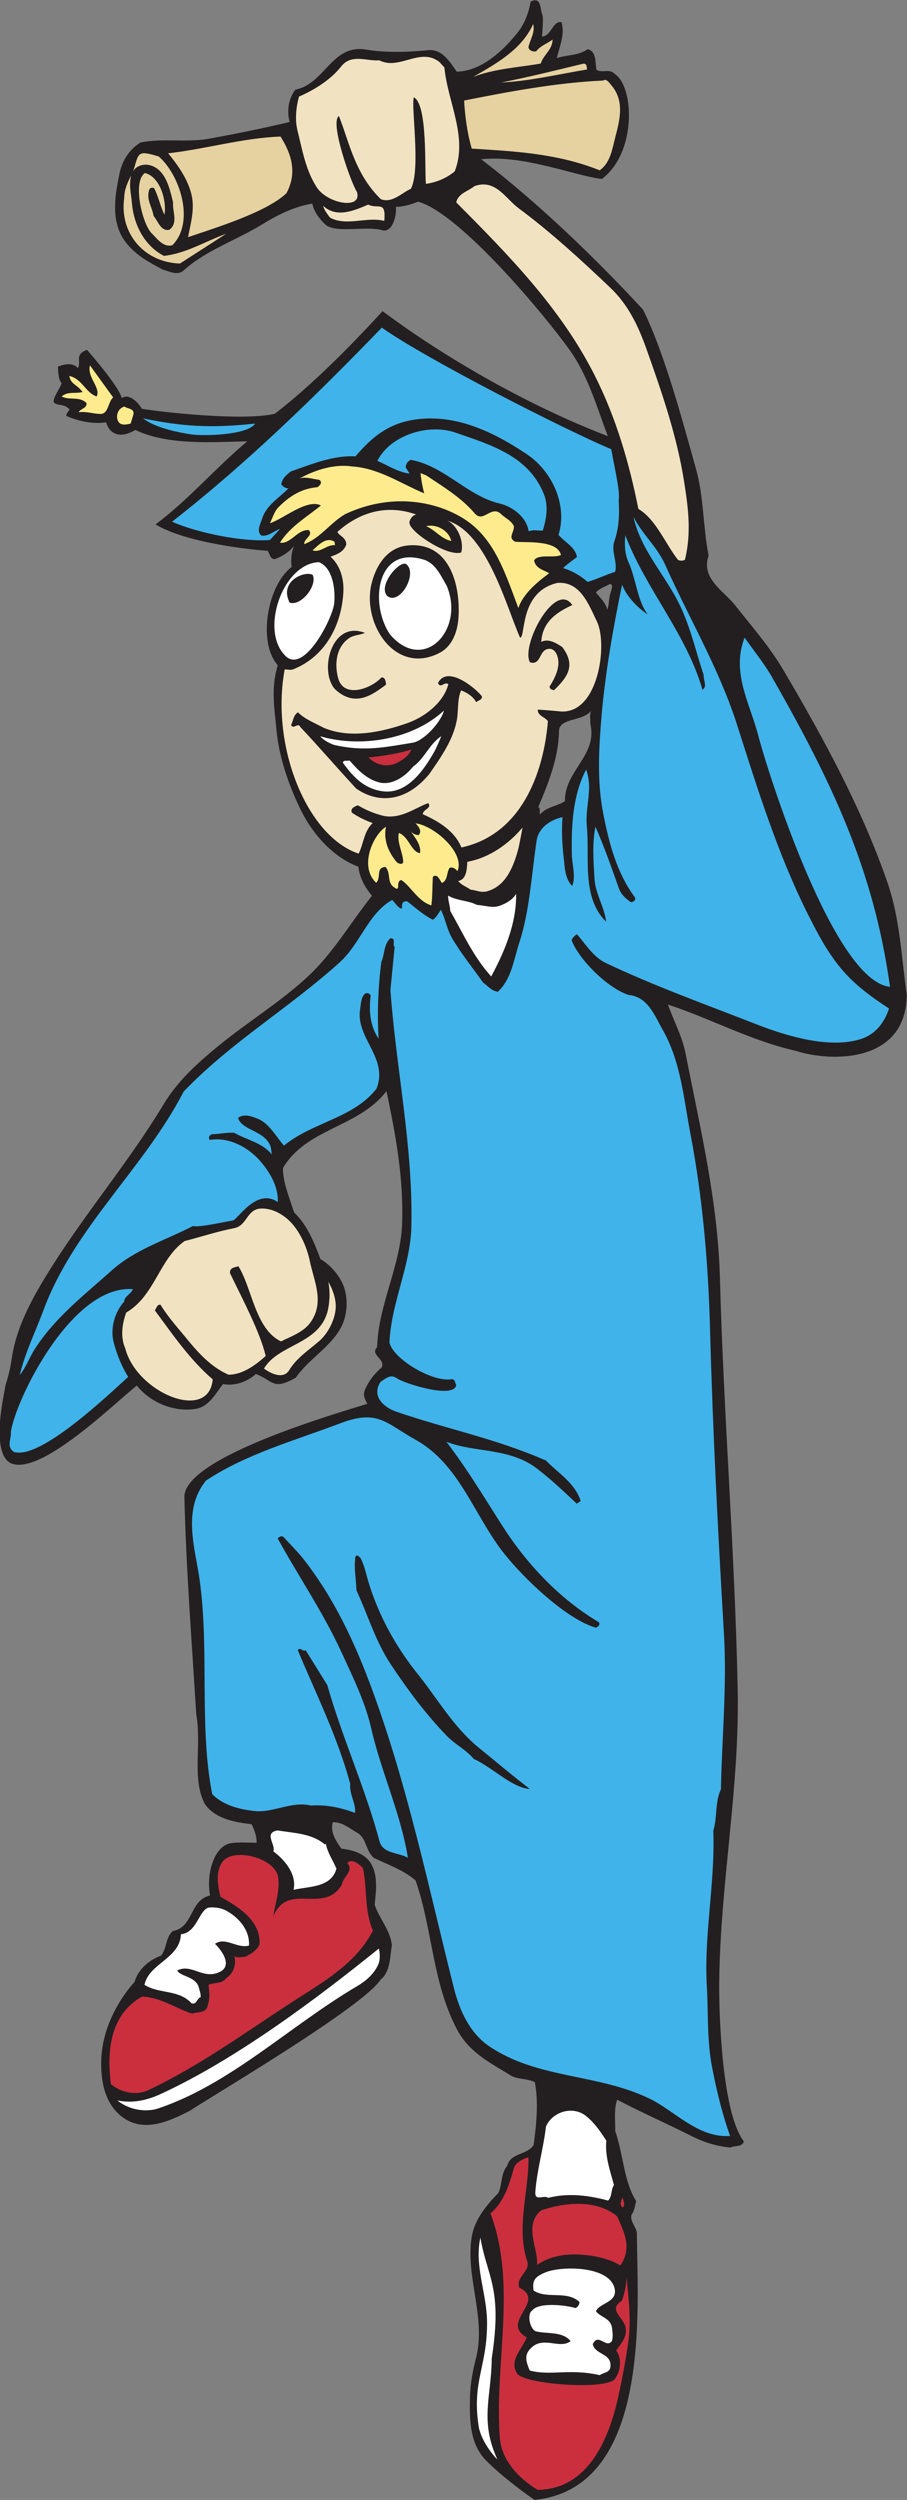 <?xml version="1.0" encoding="UTF-8" standalone="no"?>
<svg
   xmlns:dc="http://purl.org/dc/elements/1.1/"
   xmlns:cc="http://creativecommons.org/ns#"
   xmlns:rdf="http://www.w3.org/1999/02/22-rdf-syntax-ns#"
   xmlns:svg="http://www.w3.org/2000/svg"
   xmlns="http://www.w3.org/2000/svg"
   viewBox="0 0 353.2 972.973"
   height="972.973"
   width="353.2"
   xml:space="preserve"
   id="svg2"
   version="1.1"><rect x="0" y="0" width="353.2" height="972.973" fill="#808080" stroke="none"/><defs
     id="defs6" /><g
     transform="matrix(1.333,0,0,-1.333,0,972.973)"
     id="g10"><g
       transform="scale(0.1)"
       id="g12"><path
         id="path14"
         style="fill:#231f20;fill-opacity:1;fill-rule:evenodd;stroke:none"
         d="m 1585.53,7253.28 c 1.44,-20.16 -0.72,-40.33 -2.16,-61.21 28.8,2.89 30.24,46.09 56.88,42.48 10.8,-34.55 -5.76,-72 -13.68,-105.12 29.52,10.09 61.91,6.48 90,25.93 26.64,-5.77 21.61,-38.89 25.92,-59.77 15.84,-11.51 38.16,5.05 54.01,-12.95 56.14,-36.73 64.07,-228.96 -38.17,-306 -81.36,9.36 -225.36,70.56 -352.8,57.6 164.88,-126.01 331.2,-285.85 473.04,-439.2 62.64,-126 115.92,-326.88 154.07,-462.97 23.77,-82.79 20.9,-171.36 37.45,-255.6 -23.04,-65.51 42.48,-101.51 76.32,-143.27 51.84,-65.52 102.97,-123.13 146.16,-197.29 115.91,-197.28 225.36,-398.16 300.24,-614.16 36,-103.67 40.33,-215.28 56.17,-326.87 -1.45,-200.16 -220.33,-197.28 -323.29,-164.17 -131.76,29.52 -247.68,93.61 -374.4,135.36 16.56,-46.79 41.05,-91.44 51.12,-141.11 43.2,-219.6 95.04,-434.89 100.8,-658.81 10.81,-402.48 43.92,-800.63 51.84,-1201.68 5.76,-287.27 -51.12,-565.92 -54,-854.63 -0.72,-97.2 8.64,-380.89 72,-462.96 -4.32,-17.28 -26.64,-11.53 -39.6,-18 -39.6,3.59 -78.48,15.84 -113.76,33.83 -71.28,36 -145.44,68.4 -216.72,105.84 -10.08,-29.52 -5.04,-61.2 -5.76,-91.43 23.76,-67.69 25.2,-148.319 61.2,-204.483 -2.88,-11.524 -5.04,-29.524 -13.68,-40.324 -5.04,-22.313 18.72,-38.875 15.84,-59.754 2.16,-219.598 41.77,-737.286 -298.8,-772.559 -41.76,28.074 -116.64,86.394 -149.04,123.113 -42.48,50.403 -41.04,119.524 -39.59,182.883 1.43,34.559 7.91,71.277 16.55,104.395 32.4,120.246 -30.96,239.765 -11.51,357.839 7.91,49.68 42.47,92.161 77.75,128.165 12.25,26.64 6.48,56.164 25.93,79.199 9.35,38.876 59.75,30.956 77.03,61.206 8.64,62.63 14.4,124.56 3.6,182.88 -21.6,11.51 -49.68,7.2 -69.85,19.43 -59.75,36.73 -123.11,66.96 -159.11,137.52 -71.28,137.53 -69.84,290.17 -119.52,432 -34.56,30.25 -80.64,46.09 -122.4,66.25 -25.2,23.04 -20.16,58.31 -48.96,73.43 -22.32,12.97 -43.201,31.69 -70.56,30.24 -7.918,-28.79 9.359,-54.71 25.199,-77.04 32.401,-3.59 68.401,-13.68 86.401,-43.2 20.88,-36 15.12,-78.47 10.8,-120.24 12.96,-39.59 45.36,-74.16 50.4,-118.07 -5.76,-33.12 -4.32,-79.21 -33.12,-100.8 -48.96,-78.49 -488.879,-337.69 -557.278,-383.05 -61.199,-30.95 -133.203,-64.79 -196.562,-18.72 -54,40.32 -64.801,110.88 -61.918,172.08 3.597,83.53 46.078,166.33 97.195,223.2 10.086,36 42.481,64.09 77.043,76.32 18.719,23.04 12.238,51.85 34.559,72.01 61.203,10.8 48.961,90.72 108.722,103.68 -6.48,39.6 -2.16,79.92 15.121,114.48 10.797,19.43 25.2,36 49.676,38.87 23.762,2.89 47.524,0.73 71.281,0.73 0.723,18.72 -6.48,36.72 -14.398,53.99 -48.238,5.76 -105.84,15.13 -136.805,59.05 -38.875,74.88 -8.636,167.04 -25.199,263.51 -12.957,210.97 -29.516,424.08 -34.555,632.17 -3.601,116.64 450,246.24 534.238,272.87 -5.76,12.97 -13.68,23.77 -7.2,39.61 10.8,26.63 28.08,48.23 49.68,66.95 10.8,25.21 -35.28,35.28 -13.68,59.05 3.6,122.4 66.24,231.83 72.72,354.23 5.76,133.93 -18,263.52 -45.36,393.13 -81.36,-106.56 -233.999,-108 -302.402,-224.65 -0.714,-41.03 19.442,-87.83 32.407,-129.59 37.433,-34.57 59.754,-89.28 77.035,-136.08 29.519,-17.29 56.879,-48.97 68.4,-80.65 12.96,-36.71 10.8,-84.24 -9.357,-120.96 -31.68,-56.88 -94.32,-91.43 -131.039,-144.71 -66.965,-38.17 -64.801,-9.37 -116.645,10.8 -25.199,-23.05 -61.918,-36.01 -95.761,-29.52 -22.317,-27.36 -40.317,-66.24 -81.356,-72.73 -63.359,-9.35 -131.039,18.72 -170.641,68.4 -64.796,-51.11 -278.64,-262.08 -366.484,-227.52 -65.516,29.53 -17.273,217.44 -17.273,228.24 9.359,28.8 15.84,57.6 19.438,85.69 15.84,95.04 66.238,181.43 114.477,258.47 103.683,164.16 227.519,309.6 328.32,476.65 41.043,67.68 95.762,117.35 156.965,167.75 85.68,70.57 180.719,128.16 261.355,202.32 76.325,69.85 126.722,159.12 190.082,238.32 -21.6,26.64 -36,53.29 -39.6,84.96 -77.759,28.8 -138.962,101.52 -173.517,176.41 -32.402,69.12 -58.32,145.43 -65.523,220.31 -5.762,63.36 -17.282,123.85 3.597,191.53 -59.757,66.95 -30.238,234 40.325,286.56 -2.161,20.88 -1.442,43.19 7.918,62.64 -14.399,-18.72 -34.559,-30.96 -56.879,-39.6 -14.399,0.71 -14.399,15.11 -20.879,24.48 -42.481,2.87 -235.442,21.6 -327.602,77.03 97.918,73.45 174.242,164.16 267.84,242.64 -102.957,-2.16 -231.117,-12.23 -326.879,33.13 -68.398,-39.6 -84.961,18.71 -84.961,22.32 -39.597,-5.77 -82.797,3.59 -116.64,18.72 0,8.64 6.48,12.96 9.359,18.72 -16.559,19.44 -38.156,8.63 -46.801,22.32 1.442,17.99 13.684,29.51 23.762,54 -10.078,12.95 -10.078,31.67 -10.797,48.95 20.156,7.93 43.195,12.25 58.32,-4.32 10.793,18 -11.523,39.61 26.637,53.29 54.004,-62.64 95.762,-117.37 101.52,-141.13 18.722,14.41 46.082,-8.64 58.324,-30.96 55.437,-9.36 297.355,-36.71 388.797,-14.39 107.281,82.08 225.359,201.59 314.639,299.51 190.08,-141.83 434.16,-279.35 658.08,-365.03 -34.56,92.16 -58.31,177.11 -112.32,252.71 -72.72,101.53 -319.68,398.16 -442.08,432 -12.96,-5.76 -42.48,-15.84 -64.8,-15.12 2.88,-23.76 -8.64,-73.43 -37.44,-69.11 -44.64,15.11 -136.079,-9.36 -167.759,16.55 -17.996,17.29 -33.844,37.45 -38.883,61.92 -49.676,-7.92 -99.359,-31.68 -142.558,-58.32 -76.317,-47.52 -168.481,-77.76 -233.282,-136.79 -17.996,-16.57 -42.48,-2.16 -60.476,2.16 -38.16,20.16 -76.321,40.32 -105.121,75.6 -47.524,56.88 -36.719,132.48 -23.039,198.72 7.199,41.04 27.359,74.88 62.636,97.2 66.242,12.96 136.801,-0.72 199.446,10.8 79.199,14.39 157.679,30.24 236.156,48.95 -8.641,33.12 -3.602,66.25 16.562,94.33 86.403,16.56 105.84,132.48 205.198,117.35 59.76,-10.08 121.68,-7.92 182.16,-2.15 41.04,5.04 64.08,-33.85 84.24,-62.64 72,1.43 136.08,61.92 176.4,112.31 20.88,25.21 33.12,56.89 39.6,92.17 33.12,17.28 26.64,-25.93 35.28,-41.04 z m 138.96,-2067.12 c 22.32,-92.16 -75.6,-137.53 -74.16,-226.09 -23.76,-15.84 -52.56,-15.84 -72.72,-38.87 -2.88,7.19 2.88,15.84 -5.04,21.59 30.24,72.01 59.04,144.01 60.48,221.05 0,40.32 66.96,27.36 93.6,59.75 -5.04,-12.95 -1.44,-25.2 -2.16,-37.43 z m 61.2,387.36 c -7.92,-17.29 -5.04,-36.72 -11.52,-54.73 -5.04,20.89 -20.15,33.85 -33.12,50.41 10.81,12.95 27.36,16.56 41.04,25.19 10.8,-3.59 3.6,-13.68 3.6,-20.87 v 0" /><path
         id="path16"
         style="fill:#e6d1a0;fill-opacity:1;fill-rule:evenodd;stroke:none"
         d="m 1543.77,7161.84 c 0.72,-10.08 13.68,-15.13 23.04,-12.25 11.52,15.84 31.67,22.32 47.51,33.85 -0.71,-30.24 -26.63,-43.92 -34.55,-69.85 -65.52,-11.52 -132.47,-14.39 -197.28,-38.87 70.56,40.32 141.83,80.64 174.96,154.07 6.48,-23.03 -8.64,-45.35 -13.68,-66.95 v 0" /><path
         id="path18"
         style="fill:#e6d1a0;fill-opacity:1;fill-rule:evenodd;stroke:none"
         d="m 1715.13,7096.31 c -82.79,-13.67 -165.6,-33.83 -251.28,-38.15 80.64,15.84 161.28,36 241.92,55.43 10.08,-2.16 7.2,-9.35 9.36,-17.28 v 0" /><path
         id="path20"
         style="fill:#e6d1a0;fill-opacity:1;fill-rule:evenodd;stroke:none"
         d="m 1761.93,7063.92 c 10.08,7.19 18.72,-7.92 25.2,-15.13 38.16,-46.08 23.04,-101.51 10.08,-151.19 -8.64,-33.13 -13.67,-73.44 -45.35,-95.76 -122.41,48.96 -245.53,55.44 -373.68,63.36 -13.69,46.07 -20.17,99.35 -22.33,140.39 133.2,26.65 274.32,52.57 406.08,58.33 v 0" /><path
         id="path22"
         style="fill:#f1e2c1;fill-opacity:1;fill-rule:evenodd;stroke:none"
         d="m 1298.25,7102.07 c 9.36,-100.07 69.13,-203.03 30.24,-303.11 -24.48,-20.88 -54.72,-32.41 -84.24,-36.72 -4.32,41.04 5.76,231.84 -35.28,252.72 -8.64,-25.92 20.88,-211.68 -8.64,-267.12 -26.64,-11.53 -54.72,-43.21 -87.84,-30.24 -77.04,74.88 -93.6,172.08 -122.4,242.63 -28.078,-17.28 36.72,-198.72 52.56,-221.03 17.28,-54.73 -90.72,-34.57 -119.521,16.56 -30.961,49.67 -40.316,107.28 -53.996,161.99 -7.922,31.68 -4.324,67.68 4.32,99.36 46.797,20.17 93.598,50.41 123.117,87.85 30.24,38.16 73.44,15.11 111.6,17.99 58.32,-30.24 119.52,39.6 175.68,-5.04 l 14.4,-15.84 v 0" /><path
         id="path24"
         style="fill:#e6d1a0;fill-opacity:1;fill-rule:evenodd;stroke:none"
         d="m 819.449,6900.47 c 33.117,-51.84 48.957,-107.27 17.281,-165.59 -59.039,-56.17 -211.679,-102.24 -287.281,-128.17 5.762,31.68 14.403,61.2 13.68,94.33 -0.719,55.43 -37.441,108.72 -71.996,150.47 109.437,12.24 216.719,44.65 328.316,48.96 v 0" /><path
         id="path26"
         style="fill:#f1e2c1;fill-opacity:1;fill-rule:evenodd;stroke:none"
         d="m 1514.25,6691.68 c 94.32,-69.84 181.44,-149.77 267.84,-231.84 53.28,-50.41 82.08,-111.61 106.56,-180 45.37,-127.45 89.28,-254.88 110.16,-388.8 11.52,-73.44 21.6,-146.88 2.16,-226.08 -5.76,-3.6 -12.96,-3.6 -20.16,-0.72 -37.44,47.52 -64.08,118.08 -115.92,149.04 -26.64,133.92 -65.51,267.11 -127.44,389.51 -98.64,195.84 -251.28,351.37 -404.64,505.44 5.76,26.65 35.28,32.41 53.28,47.53 61.21,21.6 90,-35.29 128.16,-64.08 v 0" /><path
         id="path28"
         style="fill:#e6d1a0;fill-opacity:1;fill-rule:evenodd;stroke:none"
         d="m 463.77,6842.15 c 61.203,-52.56 107.281,-191.51 39.597,-259.2 -23.758,-5.75 -39.597,12.96 -57.597,32.41 -28.797,23.03 -60.481,153.35 -22.317,178.56 46.797,-11.53 64.074,-86.4 56.879,-121.68 -12.242,25.2 -17.281,52.56 -30.242,77.76 -4.32,1.43 -9.36,1.43 -12.961,-2.16 -12.234,-29.52 7.922,-53.29 11.523,-79.21 12.957,-14.39 20.879,-46.08 46.078,-40.31 26.641,19.43 8.637,53.28 10.801,79.91 -9.359,38.88 -21.601,100.09 -72,109.45 -17.281,2.87 -39.601,-4.32 -45.363,-21.61 18.004,56.17 10.086,66.25 75.602,46.08 v 0" /><path
         id="path30"
         style="fill:#f1e2c1;fill-opacity:1;fill-rule:evenodd;stroke:none"
         d="m 1122.57,6654.24 c -51.84,12.96 -109.44,-16.56 -158.398,9.35 -6.481,8.65 -17.281,22.32 -20.164,34.57 39.601,-36.73 90.722,-13.69 131.762,3.6 28.08,-14.4 52.56,13.67 46.8,-47.52 v 0" /><path
         id="path32"
         style="fill:#e6d1a0;fill-opacity:1;fill-rule:evenodd;stroke:none"
         d="m 385.289,6706.8 c 5.043,-63.36 36.723,-125.29 93.602,-154.8 64.8,7.2 120.957,42.47 182.16,64.8 l -135.363,-87.12 c -102.958,2.87 -177.836,87.12 -162.719,192.23 0,23.77 10.082,45.37 20.16,64.8 -7.195,-28.08 0,-53.27 2.16,-79.91 v 0" /><path
         id="path34"
         style="fill:#40b3ea;fill-opacity:1;fill-rule:evenodd;stroke:none"
         d="m 1785.69,5987.52 c 6.48,-38.16 27.36,-128.16 21.61,-148.32 2.87,-39.61 0.71,-82.8 -12.25,-119.52 -10.8,-30.25 9.36,-59.04 2.16,-90 -27.35,-8.64 -53.28,-21.6 -80.64,-29.52 -20.16,18 -46.8,33.12 -71.28,40.31 5.76,6.48 20.88,18.01 40.32,32.41 -5.04,29.51 -37.43,43.92 -54,64.8 27.37,87.12 -19.44,187.91 -95.04,236.87 -92.88,61.92 -199.44,113.77 -314.64,100.81 -82.08,-9.36 -131.76,-48.25 -183.6,-108.72 -65.517,3.59 -128.158,-23.05 -188.639,-43.93 -14.398,-11.51 -23.757,-18.71 -28.082,-37.44 5.039,-7.19 11.52,-11.52 20.879,-12.23 -26.636,-27.36 -65.515,-49.68 -77.039,-89.29 -4.32,-13.68 -17.281,-35.27 -2.156,-48.23 20.879,-3.61 36,12.96 54.715,19.44 -9.356,-10.8 -19.438,-21.6 -29.516,-32.41 -77.762,-6.48 -210.965,20.16 -285.84,53.29 220.317,172.07 419.036,366.48 612.718,566.64 130.32,-92.17 537.84,-299.53 670.32,-354.96 v 0" /><path
         id="path36"
         style="fill:#40b3ea;fill-opacity:1;fill-rule:evenodd;stroke:none"
         d="m 1331.37,6035.76 c 103.68,-36 210.97,-67.68 256.32,-176.4 14.4,-33.13 10.08,-71.28 -2.16,-109.44 -16.55,-0.72 -25.92,3.6 -41.04,-2.17 -6.48,42.48 -48.24,72.72 -85.68,81.37 -95.04,23.03 -159.12,108.72 -258.48,127.43 -10.08,-4.31 -14.4,-12.23 -15.12,-22.31 l 11.52,-18.01 c -33.84,4.32 -63.36,23.77 -94.32,37.45 38.16,74.87 149.04,110.16 228.96,82.08 v 0" /><path
         id="path38"
         style="fill:#feeb8e;fill-opacity:1;fill-rule:evenodd;stroke:none"
         d="m 330.57,6138.71 c -15.84,-13.67 -12.957,-48.95 -38.16,-48.24 -20.883,0.73 -41.039,7.92 -62.64,5.05 5.039,10.79 24.48,10.79 23.043,26.63 -20.161,20.89 -50.403,7.21 -72.723,19.45 18.719,15.84 38.879,7.19 61.199,12.95 -17.996,23.77 -33.84,21.61 -38.879,46.81 37.438,-7.92 47.524,-48.97 79.918,-59.76 12.961,25.92 -28.797,55.44 -19.437,90.72 l 67.679,-93.61 v 0" /><path
         id="path40"
         style="fill:#40b3ea;fill-opacity:1;fill-rule:evenodd;stroke:none"
         d="m 745.293,6062.39 c -21.602,-33.84 -149.043,-36.71 -185.762,-31.68 -48.961,7.2 -108.718,21.61 -141.84,46.81 112.321,-23.05 195.122,-29.52 327.602,-15.13 v 0" /><path
         id="path42"
         style="fill:#feeb8e;fill-opacity:1;fill-rule:evenodd;stroke:none"
         d="m 389.609,6088.32 -7.921,-25.93 c -12.239,-2.87 -29.52,-7.19 -36.715,7.2 -7.922,15.13 0,38.16 18.718,42.48 9.36,-7.19 30.239,-5.03 25.918,-23.75 v 0" /><path
         id="path44"
         style="fill:#feeb8e;fill-opacity:1;fill-rule:evenodd;stroke:none"
         d="m 1244.97,5911.2 c 49.68,-33.12 102.24,-64.8 141.12,-110.16 25.92,-31.68 48.96,25.91 78.48,-3.6 12.24,-11.53 30.24,-18.73 36.72,-35.29 0.72,-17.99 -18.72,-33.11 3.6,-44.63 29.52,-3.6 123.12,6.48 133.92,-38.89 -21.6,-10.08 -66.95,4.32 -78.48,-15.84 4.32,-23.75 27.36,-27.36 43.92,-37.43 -36,-26.65 -76.32,-60.48 -90,-101.52 -43.92,118.07 -76.32,218.16 -177.84,271.43 -73.44,39.61 -195.12,64.8 -327.6,2.89 -43.915,-25.21 -71.997,-69.84 -120.24,-87.85 -0.718,16.57 27.364,25.21 13.68,41.05 -33.117,2.88 -53.281,-41.77 -84.242,-36.73 28.805,46.8 78.48,74.89 119.519,108.73 -40.316,20.88 -110.879,-40.32 -149.035,-51.85 7.918,15.13 12.238,33.12 24.477,46.09 33.121,33.83 69.121,55.44 114.48,59.04 6.481,5.04 16.559,13.67 5.039,21.59 -18.718,2.16 -41.039,10.09 -57.593,3.61 46.078,25.91 102.957,43.2 154.795,35.27 76.32,-5.04 141.12,-49.67 209.52,-78.48 -7.2,27.37 -10.08,52.57 -10.8,59.05 l 16.56,-6.48 v 0" /><path
         id="path46"
         style="fill:#feeb8e;fill-opacity:1;fill-rule:evenodd;stroke:none"
         d="m 1318.41,5719.68 c -29.52,5.75 -45.36,30.96 -73.44,43.2 32.4,7.19 66.24,-13.68 73.44,-43.2 v 0" /><path
         id="path48"
         style="fill:#feeb8e;fill-opacity:1;fill-rule:evenodd;stroke:none"
         d="m 977.852,5707.44 c -24.481,1.44 -41.039,-23.05 -64.801,-15.12 18,15.84 39.601,40.32 64.078,25.2 -0.719,-3.6 2.883,-6.48 0.723,-10.08 v 0" /><path
         id="path50"
         style="fill:#40b3ea;fill-opacity:1;fill-rule:evenodd;stroke:none"
         d="m 2254.41,5323.68 c 174.24,-305.29 298.08,-562.32 345.6,-905.77 -162.71,15.13 -355.69,619.93 -386.64,740.17 -24.48,90.71 -77.04,179.28 -38.16,279.36 25.2,-36.01 56.88,-74.89 79.2,-113.76 v 0" /><path
         id="path52"
         style="fill:#ffffff;fill-opacity:1;fill-rule:evenodd;stroke:none"
         d="m 1206.09,5130.71 c -80.64,-12.96 -138.96,-26.63 -227.52,-7.19 -13.675,3.59 -34.562,15.11 -43.199,25.91 118.079,-34.55 269.279,-10.07 361.439,74.89 -7.92,-33.12 -59.04,-88.56 -90.72,-93.61 v 0" /><path
         id="path54"
         style="fill:#ffffff;fill-opacity:1;fill-rule:evenodd;stroke:none"
         d="m 1270.17,5106.95 c -30.24,-54 -79.92,-128.16 -152.64,-118.07 -52.56,7.19 -85.68,41.04 -115.92,83.51 2.88,9.37 12.96,3.61 19.44,6.49 23.04,-26.64 51.12,-56.17 89.28,-64.8 36.72,-7.92 74.88,19.44 96.48,46.8 33.84,23.75 47.52,66.23 82.08,88.55 0,-2.15 -18,-41.75 -18.72,-42.48 v 0" /><path
         id="path56"
         style="fill:#cb2f3e;fill-opacity:1;fill-rule:evenodd;stroke:none"
         d="m 1201.77,5110.55 c -8.64,-19.44 -25.2,-30.24 -43.92,-39.59 -27.36,-12.96 -60.48,-5.05 -81.36,16.56 43.2,4.32 84.96,10.8 125.28,23.03 v 0" /><path
         id="path58"
         style="fill:#f1e2c1;fill-opacity:1;fill-rule:evenodd;stroke:none"
         d="m 1514.97,4824 c -12.96,-50.41 -35.28,-112.32 -92.88,-127.44 -18,-4.32 -31.68,3.6 -47.52,5.04 -11.52,8.63 -26.64,12.95 -36,25.2 25.2,5.04 25.2,35.99 26.64,56.15 64.08,11.52 120.96,51.85 161.29,100.09 -3.61,-19.45 -7.93,-42.49 -11.53,-59.04 v 0" /><path
         id="path60"
         style="fill:#feeb8e;fill-opacity:1;fill-rule:evenodd;stroke:none"
         d="m 1336.41,4755.59 c -5.04,6.48 -14.4,13.69 -23.04,9.37 -9.36,-12.96 -4.32,-36 -22.32,-43.92 -5.76,6.48 -12.96,29.51 -26.64,18 -1.44,-27.36 -0.72,-55.45 -4.32,-83.52 -39.6,12.23 -59.76,56.16 -87.84,74.16 -18,-3.61 0.72,-37.44 -21.6,-20.89 -20.88,14.41 -7.92,41.05 -24.48,59.05 -29.52,-1.45 -11.52,-31.68 -27.36,-46.09 -50.4,47.53 -9.36,139.68 28.8,163.45 -7.92,-38.16 6.48,-74.16 32.4,-104.4 5.04,-2.89 15.12,-7.92 18,1.44 -0.72,27.35 -18.72,56.15 -12.96,84.96 29.52,-10.8 36,-55.44 61.92,-59.04 4.32,24.48 -15.84,46.08 -27.36,64.79 5.04,-7.19 12.96,-11.52 23.04,-12.24 12.24,12.24 -1.44,26.65 -8.64,34.56 53.28,-6.48 145.44,-85.68 122.4,-139.68 v 0" /><path
         id="path62"
         style="fill:#ffffff;fill-opacity:1;fill-rule:evenodd;stroke:none"
         d="m 1435.05,4448.16 c -52.56,57.6 -82.08,126 -119.52,190.8 -0.72,15.84 -6.48,29.52 -6.48,45.36 26.64,-15.84 58.33,-13.68 84.24,-27.37 25.92,-1.43 45.36,-10.79 69.12,-1.43 18.72,7.19 35.28,17.27 45.36,33.84 1.44,-87.12 -34.56,-169.93 -72.72,-241.2 v 0" /><path
         id="path64"
         style="fill:#f1e2c1;fill-opacity:1;fill-rule:evenodd;stroke:none"
         d="m 905.852,3613.67 c 12.238,-56.87 43.203,-118.79 0,-177.12 -20.879,-28.07 -58.325,-40.32 -84.961,-53.99 -75.598,35.99 -84.957,157.67 -124.563,219.6 -8.637,-3.61 -25.918,-2.88 -24.476,-20.17 38.16,-79.2 87.117,-170.63 104.398,-241.91 -29.52,-26.64 -67.68,-54.73 -108.723,-54.73 -46.078,20.17 -81.355,56.16 -113.757,95.04 -29.52,36.73 -59.762,68.41 -84.961,109.45 -10.801,0.71 -11.52,-10.81 -16.559,-16.57 51.844,-69.83 101.52,-143.27 169.199,-201.59 -11.515,-126.73 -222.48,-38.89 -255.597,90.71 -14.403,32.41 -9.364,70.57 2.878,104.41 84.239,49.67 96.481,156.96 170.641,208.79 48.242,12.25 95.039,28.09 143.996,37.45 39.602,7.19 36.723,56.88 80.641,57.6 26.64,0 48.242,-10.09 66.965,-23.76 40.316,-29.53 65.515,-85.68 74.879,-133.21 v 0" /><path
         id="path66"
         style="fill:#f1e2c1;fill-opacity:1;fill-rule:evenodd;stroke:none"
         d="m 980.012,3472.56 c -4.324,-32.4 -23.039,-66.97 -46.082,-87.84 -32.403,-28.09 -66.957,-49.68 -89.282,-86.4 -17.281,-28.09 -55.437,-8.64 -73.437,5.04 42.48,71.28 157.68,69.83 185.039,164.16 7.203,27.36 8.645,59.75 2.883,89.28 12.957,-23.04 25.199,-54.01 20.879,-84.24 v 0" /><path
         id="path68"
         style="fill:#40b3ea;fill-opacity:1;fill-rule:evenodd;stroke:none"
         d="m 388.168,3535.2 c -5.039,-14.41 -25.918,-21.61 -25.199,-36 -28.797,-32.4 -41.758,-79.92 -30.239,-121.68 9.36,-34.56 22.321,-66.97 41.762,-98.64 C 322.652,3232.79 118.168,3034.8 40.41,3060 c -23.043,15.84 -6.481,38.88 -8.637,58.32 12.234,90 176.395,430.56 356.395,416.88 v 0" /><path
         id="path70"
         style="fill:#ffffff;fill-opacity:1;fill-rule:evenodd;stroke:none"
         d="m 949.055,1913.76 2.875,2.16 c 4.32,-25.21 21.601,-50.4 30.961,-72.73 -15.84,-56.87 -82.078,-51.11 -125.278,-61.91 10.078,45.35 -25.925,87.83 -59.043,112.31 7.918,19.45 -29.515,54.01 12.243,61.21 46.078,-7.92 99.359,-7.92 138.242,-41.04 v 0" /><path
         id="path72"
         style="fill:#cb2f3e;fill-opacity:1;fill-rule:evenodd;stroke:none"
         d="m 1059.93,1845.35 c 13.68,-59.76 3.6,-123.12 29.52,-182.88 -45.36,-89.28 -133.2,-143.27 -213.841,-194.4 -145.437,-92.87 -285.121,-197.28 -442.078,-271.44 -35.277,-16.55 -79.199,-7.92 -109.437,17.28 -11.528,88.56 -6.481,200.89 90.715,255.6 53.281,-1.44 96.48,-33.12 146.164,-49.67 15.84,5.75 43.922,0.71 46.078,25.91 7.922,20.88 3.597,39.6 2.16,58.32 15.121,7.21 38.879,1.45 52.562,20.17 21.594,14.39 28.797,40.31 23.036,64.07 8.644,-7.92 20.164,-2.16 30.242,-2.87 17.277,7.92 36,19.43 43.203,36.72 4.312,69.12 -62.645,110.15 -114.484,138.95 -7.2,32.41 -14.399,69.85 4.32,99.37 29.523,47.52 159.121,14.4 164.879,-44.64 4.32,-38.89 -9.36,-75.61 -14.399,-111.6 43.2,102.23 146.879,3.59 200.16,92.15 2.16,23.04 36.72,38.88 15.84,63.37 13.68,15.12 36,-5.04 45.36,-14.41 v 0" /><path
         id="path74"
         style="fill:#ffffff;fill-opacity:1;fill-rule:evenodd;stroke:none"
         d="m 665.371,1717.92 c 34.563,-20.17 64.801,-56.16 61.918,-99.37 -35.277,-9.35 -69.121,26.65 -99.359,5.04 7.922,-6.47 61.918,-64.79 8.64,-84.23 -46.082,-18 -78.48,27.36 -118.8,6.48 8.64,-18.01 56.16,-17.29 63.363,-51.12 2.16,-8.65 5.758,-17.29 5.039,-26.65 -11.524,-4.31 -11.524,-23.03 -26.641,-17.99 -37.441,41.03 -95.039,26.64 -137.519,53.99 13.676,63.36 103.676,76.32 106.558,147.61 46.801,5.04 51.121,66.95 79.922,77.75 18.719,2.16 39.598,-0.72 56.879,-11.51 v 0" /><path
         id="path76"
         style="fill:#ffffff;fill-opacity:1;fill-rule:evenodd;stroke:none"
         d="m 1104.57,1562.39 c -12.24,-27.35 -36.72,-47.52 -58.32,-60.48 -200.879,-118.07 -372.242,-288 -585.359,-359.27 -40.321,-12.25 -87.121,-1.45 -118.078,23.75 46.078,-9.36 87.835,0.73 129.597,20.16 217.438,100.8 450.719,275.04 634.32,423.36 3.6,-12.96 4.32,-34.56 -2.16,-47.52 v 0" /><path
         id="path78"
         style="fill:#ffffff;fill-opacity:1;fill-rule:evenodd;stroke:none"
         d="m 1713.69,1119.6 c 23.76,-19.44 40.33,-43.92 57.6,-70.57 -4.32,-45.36 10.8,-87.116 22.32,-129.596 -9.36,-12.961 -5.04,-34.563 -17.28,-45.364 -55.44,15.129 -116.64,23.047 -174.96,7.922 -11.51,10.078 -39.6,-12.234 -37.44,17.285 4.32,62.637 23.76,126.723 30.96,190.803 18.72,43.91 79.92,62.63 118.8,29.52 v 0" /><path
         id="path80"
         style="fill:#cb2f3e;fill-opacity:1;fill-rule:evenodd;stroke:none"
         d="m 1540.17,696.953 c 10.08,-30.234 -34.56,-45.359 -23.04,-77.043 80.64,-40.312 -58.32,-100.074 21.6,-145.437 -12.23,-33.118 -51.84,-64.793 -28.8,-104.395 18.72,-33.125 261.36,-49.687 285.84,-17.285 18,23.762 21.61,59.766 4.32,83.523 12.25,18.723 30.96,35.997 28.09,63.364 -3.61,33.836 -54.73,53.992 -11.53,82.078 8.64,22.312 12.96,47.519 13.68,68.398 5.76,-62.636 14.4,-124.562 5.04,-190.078 -8.64,-59.043 -19.44,-115.918 -32.4,-172.805 -30.24,-126.718 -93.59,-256.316 -232.56,-257.761 -53.28,32.402 -104.4,84.25 -110.16,151.203 -16.56,218.164 51.12,446.402 -27.36,655.918 38.88,33.125 54.72,82.078 68.4,132.476 5.04,16.567 27.36,26.645 42.48,31.681 2.16,-95.751 -36.72,-205.196 -3.6,-303.837 v 0" /><path
         id="path82"
         style="fill:#cb2f3e;fill-opacity:1;fill-rule:evenodd;stroke:none"
         d="m 1820.97,854.637 c -12.24,0.715 -7.2,20.879 -1.44,28.801 0,-10.079 7.2,-18 1.44,-28.801 v 0" /><path
         id="path84"
         style="fill:#cb2f3e;fill-opacity:1;fill-rule:evenodd;stroke:none"
         d="m 1812.34,684.719 c -36.73,21.597 -77.05,28.797 -116.65,31.676 -43.92,2.882 -91.44,-5.04 -126.71,-30.243 4.31,46.809 -40.33,115.918 11.51,159.121 68.4,23.758 162,33.125 222.48,-17.277 20.17,-46.805 44.64,-91.441 9.37,-143.277 v 0" /><path
         id="path86"
         style="fill:#ffffff;fill-opacity:1;fill-rule:evenodd;stroke:none"
         d="m 1436.5,413.27 c -0.73,-112.313 -36.01,-180.711 16.55,-295.196 -12.96,12.961 -43.92,49.68 -54,92.16 -22.32,138.243 25.92,178.567 23.76,313.204 -1.44,81.359 -37.44,160.554 -19.44,242.636 19.44,-115.918 65.52,-145.437 33.13,-352.804 v 0" /><path
         id="path88"
         style="fill:#ffffff;fill-opacity:1;fill-rule:evenodd;stroke:none"
         d="m 1795.77,616.316 c 7.92,-40.32 -45.36,-41.043 -54.72,-65.523 13.68,-18 42.49,-19.438 46.8,-48.234 1.44,-12.246 3.6,-24.485 0,-38.164 -17.28,-24.485 -39.6,25.203 -56.16,-9.356 5.76,-30.242 51.85,-26.641 51.85,-61.199 0,-23.047 -15.85,-19.445 -31.68,-29.524 -87.84,20.157 -143.29,-2.882 -204.48,13.68 -11.53,28.801 -18.73,48.957 11.51,72.004 35.28,24.473 78.49,-9.363 108,13.672 -23.04,28.797 -67.68,20.879 -99.36,28.086 -18.72,3.594 -29.52,50.398 -12.96,61.203 18.72,25.191 99.36,15.84 126.72,7.195 7.19,3.606 11.52,10.078 11.52,17.996 -38.16,34.563 -93.6,7.2 -133.92,33.125 -5.04,30.235 4.32,41.036 36.72,53.996 46.8,17.997 185.76,18.719 200.16,-48.957 v 0" /><path
         id="path90"
         style="fill:#f1e2c1;fill-opacity:1;fill-rule:evenodd;stroke:none"
         d="m 1216.17,5796.71 c -10.08,-1.44 -16.56,-10.8 -19.44,-18.71 -2.88,-9.37 4.32,-18 10.8,-25.21 23.04,-26.63 103.68,-77.03 139.68,-66.95 9.36,30.96 -10.08,78.48 -39.6,92.87 116.64,-35.27 174.25,-259.19 211.68,-341.27 17.28,-0.73 -3.6,133.92 109.44,159.84 66.96,4.32 90.72,-62.65 115.2,-113.04 32.4,-67.69 3.6,-274.32 -109.44,-262.09 -20.88,2.17 -47.52,4.32 -63.36,5.05 -1.44,-18 20.88,-20.89 29.52,-33.84 -12.96,-154.81 -79.2,-331.21 -252.72,-368.64 -19.44,48.23 -67.68,77.04 -113.04,97.19 2.16,15.84 26.64,15.84 16.56,32.41 -36,-12.25 -79.92,-47.52 -130.32,-37.44 -27.36,6.48 -52.56,17.28 -75.6,30.96 -8.64,-2.88 -23.76,-9.36 -17.28,-21.61 18,-12.23 39.6,-23.03 60.48,-30.23 -25.92,-24.49 -25.92,-59.05 -41.04,-89.29 -151.202,50.4 -257.756,313.93 -216.002,537.84 10.082,0 18.003,-2.87 25.925,0.72 90.719,36.73 139.676,125.28 145.437,223.93 2.16,36.71 -7.198,77.03 -37.441,104.39 15.84,6.48 38.161,12.25 46.081,36 -0.72,21.61 -22.319,25.21 -25.92,36.72 88.56,78.49 174.96,70.57 230.4,50.4 z m 455.76,-264.23 c -38.88,-18.01 -87.12,-44.64 -90.72,-107.28 22.33,10.8 45.36,-5.04 61.2,-15.13 40.32,-53.27 16.57,-87.12 -23.76,-125.99 -6.48,0.72 -13.68,3.6 -12.96,10.8 15.12,23.75 32.4,57.6 23.04,87.12 -5.04,17.28 -17.28,28.07 -34.56,20.15 -18.72,-9.36 -16.56,-46.08 -46.08,-36.72 -27.36,50.41 74.88,239.77 123.84,167.05 z m -332.64,-37.44 c -2.88,-43.93 -20.16,-83.53 -54,-101.52 -128.16,-67.68 -226.08,80.64 -200.88,197.28 12.96,56.15 46.08,110.88 108.72,115.91 121.68,10.09 152.64,-118.08 146.16,-211.67 z m -272.88,-43.93 c -18.72,-7.19 -35.28,-5.75 -50.4,-17.99 -34.561,-26.65 -38.881,-74.16 -28.08,-114.49 16.56,-59.75 96.48,-30.24 126,2.17 11.52,2.88 13.68,-13.69 13.68,-20.88 -38.16,-28.08 -90,-68.41 -149.04,-12.97 -47.519,52.57 -10.078,203.05 87.84,164.16 z m 341.28,-185.04 c 1.44,-10.8 -10.8,-11.52 -16.56,-17.28 -8.64,16.57 -26.64,28.09 -43.92,34.57 -11.52,-23.77 -7.92,-60.48 -12.24,-84.24 -10.08,-59.05 -46.8,-110.89 -81.36,-160.57 -71.28,-85.67 -153.36,-83.51 -213.12,-41.75 -55.439,59.75 -106.56,119.51 -163.439,180 -5.762,14.4 -20.879,-9.36 -26.641,5.75 6.481,12.25 6.481,28.81 20.16,36.73 18,-18.73 46.797,-30.24 75.602,-45.36 77.758,-32.41 169.198,-12.24 243.358,13.68 53.28,18.71 106.56,61.19 120.24,113.76 -11.52,9.35 -22.32,-14.41 -30.24,3.6 28.08,54.72 113.76,-18.73 128.16,-38.89 v 0" /><path
         id="path92"
         style="fill:#ffffff;fill-opacity:1;fill-rule:evenodd;stroke:none"
         d="m 1304.73,5589.36 c 54.72,-128.16 -66.24,-257.76 -164.88,-143.29 -61.92,89.29 -40.32,266.41 102.96,217.45 30.96,-12.97 44.64,-44.64 61.92,-74.16 z m -172.8,-30.97 c -30.24,29.52 35.28,105.85 54.72,93.61 34.56,-25.93 -17.28,-120.24 -54.72,-93.61 v 0" /><path
         id="path94"
         style="fill:#ffffff;fill-opacity:1;fill-rule:evenodd;stroke:none"
         d="m 976.41,5538.23 c -3.597,-42.47 -87.117,-207.35 -141.84,-154.79 -77.043,73.44 -8.636,270.72 97.2,274.31 41.043,-16.55 48.242,-80.64 44.64,-119.52 z m -62.64,82.08 c 13.679,-33.11 -36,-92.15 -67.68,-80.63 -32.399,64.07 46.801,94.32 67.68,80.63 v 0" /><path
         id="path96"
         style="fill:#40b3ea;fill-opacity:1;fill-rule:evenodd;stroke:none"
         d="m 1944.09,5648.39 c 69.12,-154.8 155.52,-299.51 208.08,-462.23 60.47,-189.36 119.52,-380.16 208.8,-558 26.64,-52.57 54,-105.85 94.32,-154.8 40.32,-48.97 90,-84.97 141.84,-118.81 -13.68,-42.48 -41.04,-77.03 -84.96,-90 -91.44,-27.35 -213.12,9.37 -298.8,42.49 -150.48,59.03 -300.23,112.32 -444.24,180.71 -35.99,17.29 -58.32,54.73 -83.52,83.52 -7.92,-4.32 -12.97,-10.07 -15.84,-17.27 20.88,-55.45 103.68,-138.96 166.32,-159.84 56.88,-5.04 77.05,-61.92 100.08,-102.25 53.28,-93.59 61.21,-202.32 81.36,-306 36.01,-189.36 51.85,-380.87 56.88,-572.39 7.93,-295.2 23.04,-588.25 40.32,-882.01 9.36,-151.91 -5.75,-304.56 -8.64,-456.47 -18,-38.16 -10.08,-82.08 -22.32,-120.97 5.76,-153.36 -28.08,-306 -18.72,-457.19 4.33,-79.2 0,-157.68 15.84,-236.88 12.96,-66.96 28.8,-131.77 51.84,-197.29 -93.6,-6.48 -161.28,73.44 -236.16,109.45 -154.8,74.16 -328.32,56.15 -470.88,154.79 -54.72,38.89 -83.52,103.69 -99.36,166.32 -73.44,291.61 -134.64,587.52 -237.6,868.32 -51.12,139.69 -113.042,273.61 -206.64,390.97 -18.719,22.32 -36.719,40.31 -54.723,59.75 -6.476,3.61 -11.515,-1.43 -16.554,-4.31 62.64,-113.76 133.917,-217.45 187.917,-335.53 32.4,-70.56 68.4,-143.27 85.68,-219.6 29.52,-128.87 85.68,-246.24 107.28,-377.99 -27.36,15.83 -72.72,11.51 -82.8,47.51 -41.76,156.24 -108.72,301.68 -152.64,456.49 l -63.359,102.23 c -8.641,-6.47 -15.121,10.8 -23.043,0 54.004,-128.88 115.922,-252.71 153.362,-390.23 -3.6,-29.52 18,-59.77 13.68,-84.96 -41.757,15.84 -84.238,24.47 -128.882,21.6 -55.442,12.96 -107.278,-20.17 -159.84,-16.56 -46.078,4.31 -95.758,16.56 -128.156,49.68 -38.879,195.11 -7.922,416.88 -36.719,624.95 -12.961,92.89 -51.844,204.49 18.719,290.88 118.078,77.77 257.043,115.92 390.238,166.32 112.32,43.21 134.64,0.73 223.2,-48.24 128.16,-71.99 169.92,-221.76 257.76,-331.91 53.29,-67.69 179.28,-190.8 267.84,-216.01 6.48,2.88 12.97,9.37 8.64,15.84 -115.2,68.41 -210.96,169.92 -282.96,282.97 -52.56,82.08 -101.52,164.16 -162.72,244.07 84.97,-33.12 185.76,-15.84 267.85,-80.63 43.19,-33.84 74.87,-64.08 113.03,-100.08 l 11.52,7.92 c -17.28,53.28 -66.24,81.35 -101.52,118.08 -150.48,65.51 -286.56,90.72 -439.2,143.27 -37.44,13.69 -70.56,46.09 -43.92,86.4 14.4,8.64 28.08,24.48 48.24,10.08 20.16,-14.39 166.32,-61.19 172.8,-19.43 -3.6,6.47 -2.88,15.84 -12.24,17.27 -54,-10.8 -170.64,56.89 -182.88,106.56 5.04,117.37 61.92,223.92 64.08,340.57 5.04,233.27 -44.64,458.64 -61.2,689.03 l 12.24,125.28 c -7.92,7.93 5.76,25.93 -12.24,25.93 -20.16,-18.72 -16.56,-47.52 -26.64,-69.12 -9.36,-73.44 -12.24,-149.04 -7.92,-223.93 -24.48,35.29 -28.08,77.76 -23.76,120.24 3.6,9.36 -9.36,15.84 -15.84,10.8 -12.24,-9.36 -12.24,-33.12 -14.4,-45.35 -13.68,-84.24 84.24,-142.56 47.52,-232.56 -68.4,-86.4 -187.202,-97.2 -269.999,-165.61 -22.32,25.2 -41.761,62.65 -73.441,77.04 -18.723,7.93 -42.481,17.28 -60.481,4.32 8.641,-36 74.879,-36.71 93.602,-80.63 3.602,-8.65 2.879,-17.28 5.039,-26.64 -28.078,34.56 -73.437,42.48 -110.156,63.36 -22.321,1.43 -43.203,-3.61 -65.524,-4.33 -7.199,-3.6 -10.8,-9.35 -5.757,-16.55 59.039,10.08 119.515,-25.21 154.8,-70.57 24.477,-30.23 46.078,-70.55 43.914,-110.87 -59.039,41.03 -111.593,-42.48 -129.597,-53.29 -28.801,-5.03 -102.239,-21.6 -118.078,-16.55 -80.645,-41.77 -169.922,-68.41 -239.043,-131.04 -79.2,-71.28 -163.438,-135.37 -223.2,-228.25 -15.839,-24.48 -25.199,-53.28 -43.918,-75.59 16.559,67.67 45.36,124.56 69.122,188.63 90,242.64 292.32,411.85 409.675,638.64 137.52,144 309.602,244.8 456.481,378.01 59.761,54 82.801,142.56 152.641,181.44 7.92,-6.48 17.28,-24.48 28.8,-25.2 -1.44,17.28 3.6,23.04 15.84,20.88 23.76,-18.72 46.8,-39.6 74.16,-53.29 11.52,7.21 15.84,19.45 23.76,28.8 12.96,-26.64 17.28,-55.44 31.68,-81.35 30.24,-51.13 59.76,-85.68 91.44,-131.04 13.68,-9.36 24.48,-24.48 43.2,-26.64 39.6,36.71 46.08,92.87 61.92,141.11 30.97,93.61 36,198.73 51.12,299.53 5.04,36.72 38.88,61.2 75.61,69.12 -2.89,-40.33 -0.73,-79.92 3.59,-118.81 3.6,-28.08 2.88,-59.04 24.48,-82.07 12.24,27.36 -0.72,62.64 -0.72,95.04 -1.44,83.52 2.88,169.92 41.76,244.8 20.89,-56.88 -3.6,-107.28 2.16,-166.32 8.64,-93.61 -15.84,-206.64 56.16,-277.92 -4.32,41.76 -30.96,80.64 -33.84,124.55 -2.88,50.4 -7.2,104.4 2.88,152.65 25.2,-57.6 46.8,-118.81 68.4,-180 6.48,-18 20.88,-30.97 35.28,-40.32 7.2,0 16.57,7.91 10.8,15.12 -51.84,69.84 -74.88,156.95 -91.45,241.91 -19.43,97.21 -12.95,193.68 -5.03,290.88 11.52,127.44 33.84,254.16 59.77,379.45 12.95,-36.01 48.23,-69.85 74.87,-87.12 -30.24,38.88 -33.84,102.96 -56.16,152.63 -10.8,23.76 -12.24,51.13 -9.36,78.48 60.48,-158.39 177.84,-286.55 225.36,-450.71 15.12,7.92 2.16,28.8 3.6,42.48 -20.88,62.64 -35.28,126 -61.92,187.2 -41.04,95.76 -120.96,172.08 -143.28,275.03 26.64,-52.55 68.4,-85.68 93.6,-141.84 z m -867.6,-2968.55 c 29.52,-97.2 79.2,-187.2 141.12,-264.96 60.48,-74.88 108,-160.56 185.03,-221.77 48.97,-39.59 95.05,-79.19 145.45,-117.36 -53.28,3.61 -107.28,61.93 -164.16,87.84 -23.04,27.37 -54.72,42.48 -78.48,66.96 -61.2,63.37 -113.76,133.92 -162.72,207.36 -46.08,69.12 -67.68,145.45 -101.52,218.16 -0.72,32.41 -7.92,64.09 -2.88,97.92 5.04,8.65 10.08,-0.72 14.4,-2.88 12.24,-23.04 16.56,-47.52 23.76,-71.27 v 0" /></g></g></svg>